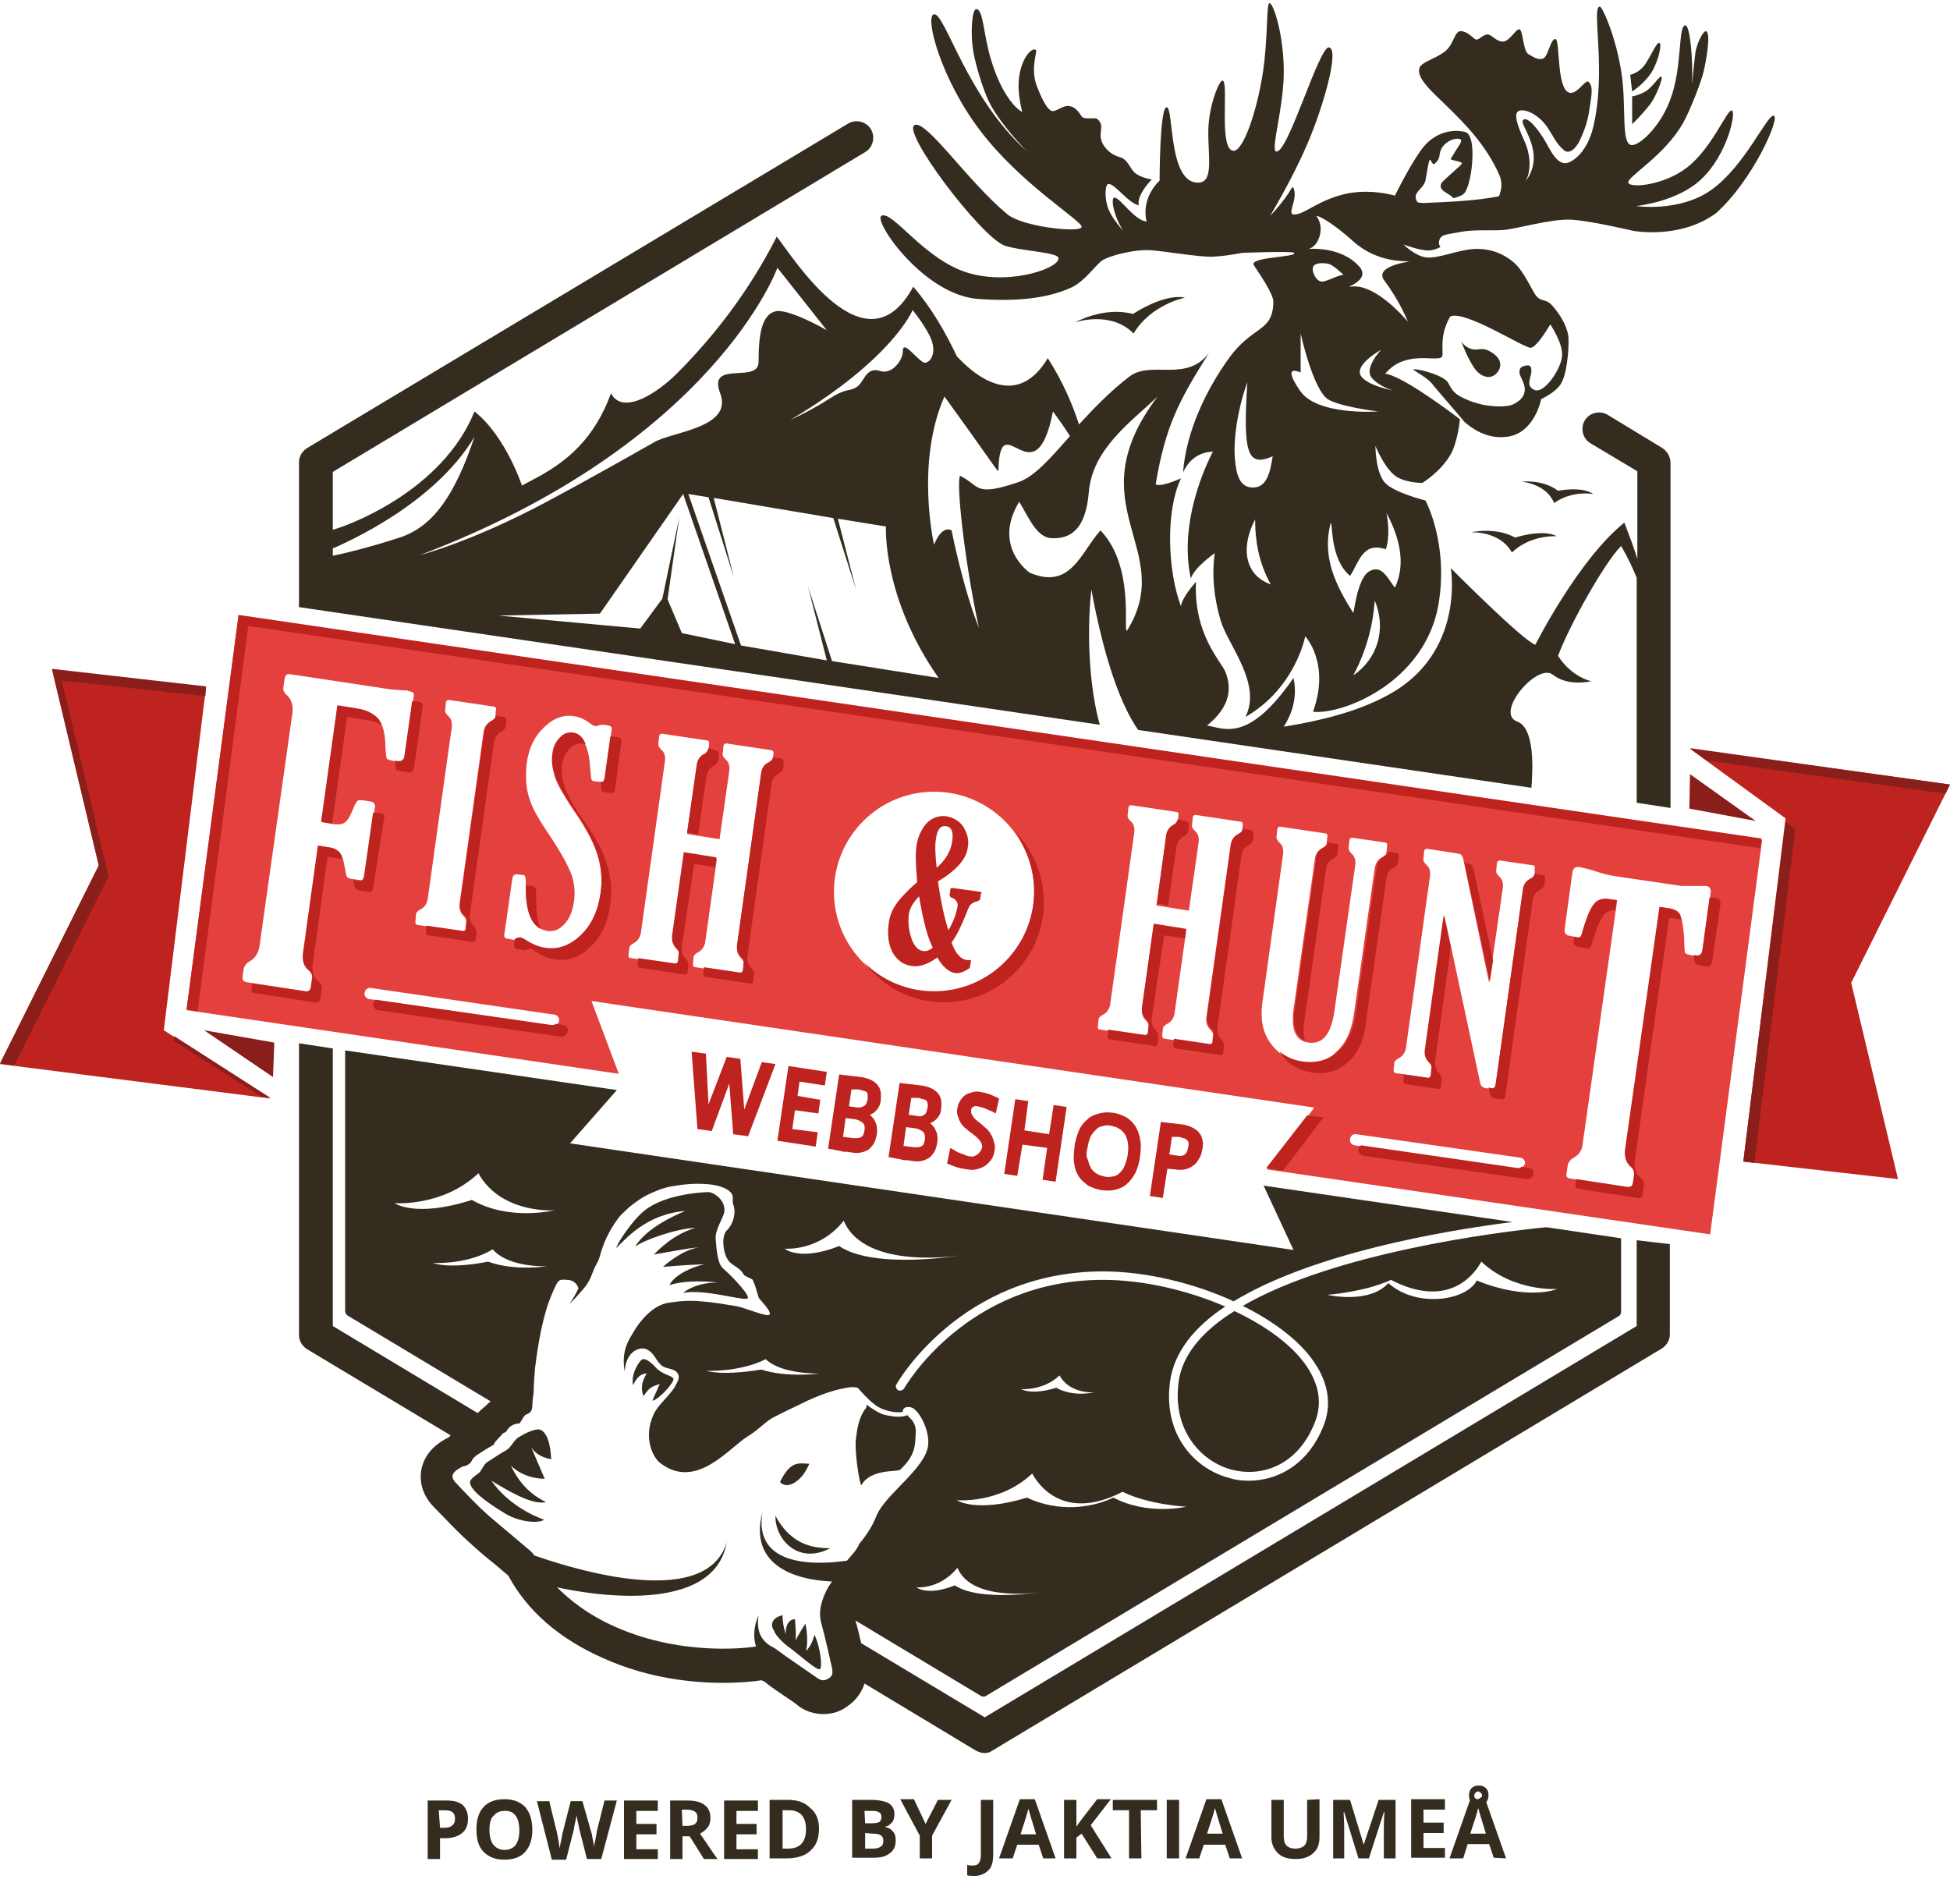 <svg xml:space="preserve" style="enable-background:new 0 0 300 292.9;" viewBox="0 0 300 292.9" y="0px" x="0px" xmlns:xlink="http://www.w3.org/1999/xlink" xmlns="http://www.w3.org/2000/svg" id="Layer_1" version="1.1">
<style type="text/css">
	.st0{fill:#BE231F;}
	.st1{fill:#E4413E;}
	.st2{fill:#891E1A;}
	.st3{fill:#342C1F;}
</style>
<g>
	<polygon points="300,120.7 260,115.2 274.7,125.9 268.2,178.7 292,181.4 284.8,151.2" class="st0"></polygon>
	<path d="M36.7,94.7l-8,60.7l66.5,9.8L91,154l111.2,16.4l-7.3,9.5l68.2,10l8-60.7L36.7,94.7z M64,140.7
		c0-0.3,0.3-0.6,0.7-0.8c0.6-0.3,1-0.9,1.1-1.6l3.7-26.4c0.1-0.8-0.1-1.4-0.6-1.8c-0.3-0.3-0.5-0.6-0.4-1l0.1-1
		c0-0.3,0.3-0.5,0.6-0.4l6.7,1c0.3,0,0.5,0.2,0.4,0.5l-0.1,1c0,0.3-0.3,0.6-0.7,0.8c-0.6,0.3-1,0.9-1.1,1.6L70.7,139
		c-0.1,0.8,0.1,1.4,0.6,1.9c0.3,0.3,0.5,0.6,0.4,1l-0.1,1c0,0.3-0.3,0.5-0.6,0.4l-6.7-1c-0.3,0-0.4-0.2-0.4-0.5L64,140.7z
		 M55.4,135.4l-1.4-0.2c-0.3-0.1-0.5-0.1-0.6-0.3c-0.1-0.1-0.2-0.5-0.3-1.1c-0.2-1.4-0.5-2.3-0.9-2.7s-0.8-0.6-1.3-0.7l-1.9-0.3
		l-2.3,16.6c-0.1,1.1,0.1,1.9,0.8,2.5c0.5,0.4,0.7,0.9,0.6,1.3l-0.2,1.4c-0.1,0.5-0.4,0.7-0.9,0.6l-9.1-1.4
		c-0.4-0.1-0.6-0.3-0.6-0.7l0.2-1.4c0.1-0.4,0.4-0.8,0.9-1.1c0.8-0.4,1.3-1.2,1.5-2.2l5.1-36.1c0.1-1-0.1-1.9-0.8-2.6
		c-0.5-0.4-0.7-0.9-0.6-1.3l0.2-1.4c0.1-0.4,0.3-0.6,0.7-0.6l15.2,2.3c0.4,0.1,1.2,0.1,2.2,0.2c0.5,0,0.9,0,0.9,0.1
		c0.5,0.1,0.7,0.2,0.8,0.3c0.1,0.1,0.1,0.4,0,0.8l-1.3,9.1c-0.1,0.5-0.4,0.7-1,0.7l-1.1-0.2c-0.4-0.1-0.6-0.2-0.7-0.3
		c-0.1-0.2-0.1-0.7-0.2-1.6c0-2.1-0.4-3.6-1-4.4c-0.7-0.8-1.8-1.4-3.2-1.6l-3.1-0.5l-2.5,17.9l1.9,0.3c0.8,0.1,1.3,0,1.7-0.3
		s0.8-1,1.2-2c0.3-0.8,0.6-1.2,0.7-1.3c0.1-0.1,0.3-0.1,0.7-0.1l1.3,0.2c0.5,0.1,0.7,0.4,0.7,0.8l-1.5,10.5
		C56,135.3,55.8,135.5,55.4,135.4z M85.1,157.8L85.1,157.8l-28.3-4.1c-0.5-0.1-0.8-0.5-0.7-1s0.5-0.8,1-0.7l28.2,4.1
		c0.5,0.1,0.8,0.5,0.7,1C85.9,157.5,85.5,157.8,85.1,157.8z M93,119.8c-0.1,0.4-0.2,0.5-0.5,0.5l-1-0.1c-0.3,0-0.4-0.1-0.5-0.3
		c-0.1-0.2-0.1-0.7-0.2-1.7c-0.2-3.3-1.1-5.1-2.6-5.3c-0.8-0.1-1.5,0.1-2.1,0.8c-0.6,0.6-1,1.4-1.1,2.4c-0.2,1.1,0,2.2,0.4,3.5
		c0.4,1.2,1.4,2.9,2.8,5c1.9,2.7,3.1,5,3.7,6.9s0.8,3.9,0.5,6c-0.4,2.8-1.4,5-3.1,6.6s-3.5,2.2-5.4,1.9c-0.9-0.1-1.9-0.5-3-1.2
		c-0.3-0.2-0.6-0.3-0.8-0.4c-0.1,0-0.3,0-0.6,0.1c-0.2,0.1-0.3,0.1-0.4,0.1l-1.1-0.2c-0.4-0.1-0.5-0.3-0.4-0.7l1.2-8.4
		c0.1-0.6,0.3-0.8,0.7-0.8l0.9,0.1c0.2,0,0.4,0.1,0.4,0.3c0.1,0.2,0.1,0.8,0.1,1.8c0,4,1.1,6.1,3.2,6.5c1.1,0.2,2-0.2,2.8-1.1
		c0.8-0.9,1.2-2,1.4-3.4c0.2-1.4,0.1-2.8-0.4-4.2c-0.5-1.3-1.5-3.2-3.1-5.6c-1.2-1.8-2.1-3.2-2.6-4.2s-0.9-2.1-1.1-3.2
		c-0.2-1.2-0.2-2.4-0.1-3.8c0.3-2.5,1.2-4.4,2.7-5.8c1.4-1.4,3-2,4.7-1.7c0.8,0.1,1.6,0.5,2.4,1.1c0.4,0.3,0.6,0.4,0.8,0.4
		c0.1,0,0.3,0,0.5-0.1s0.4-0.1,0.7-0.1l0.8,0.1c0.4,0.1,0.6,0.3,0.5,0.7L93,119.8z M118.9,116.7c0,0.3-0.3,0.6-0.7,0.8
		c-0.6,0.3-1,0.8-1.1,1.6l-3.7,26.4c-0.1,0.8,0.1,1.4,0.6,1.9c0.3,0.3,0.5,0.6,0.4,1l-0.1,1c0,0.3-0.3,0.5-0.6,0.4l-6.7-1
		c-0.3,0-0.4-0.2-0.4-0.5l0.1-1c0-0.3,0.3-0.6,0.7-0.8c0.6-0.3,1-0.9,1.1-1.6l1.8-12.8l-5-0.8l-1.8,12.8c-0.1,0.8,0.1,1.4,0.6,1.9
		c0.3,0.3,0.5,0.6,0.4,1l-0.1,1c0,0.3-0.3,0.5-0.6,0.4l-6.7-1c-0.3,0-0.5-0.2-0.4-0.5l0.1-1c0-0.3,0.3-0.6,0.7-0.8
		c0.6-0.3,1-0.9,1.1-1.6l3.7-26.4c0.1-0.8-0.1-1.4-0.6-1.8c-0.3-0.3-0.5-0.6-0.4-1l0.1-1c0-0.3,0.3-0.5,0.6-0.4l6.7,1
		c0.3,0,0.4,0.2,0.4,0.5l-0.1,1c0,0.3-0.3,0.6-0.7,0.8c-0.6,0.3-1,0.9-1.1,1.6l-1.5,10.5l5,0.8l1.5-10.5c0.1-0.8-0.1-1.4-0.6-1.8
		c-0.3-0.3-0.5-0.6-0.4-1l0.1-1c0-0.3,0.3-0.5,0.6-0.4l6.7,1c0.3,0,0.4,0.2,0.4,0.5L118.9,116.7z M143.7,152.6
		c-8.5,0-15.4-6.9-15.4-15.4s6.9-15.4,15.4-15.4s15.4,6.9,15.4,15.4C159.1,145.7,152.2,152.6,143.7,152.6z M191.1,127.7
		c0,0.3-0.3,0.6-0.7,0.8c-0.6,0.3-1,0.8-1.1,1.6l-3.7,26.4c-0.1,0.8,0.1,1.4,0.6,1.9c0.3,0.3,0.5,0.6,0.4,1l-0.1,1
		c0,0.3-0.3,0.5-0.6,0.4l-6.7-1c-0.3,0-0.4-0.2-0.4-0.5l0.1-1c0-0.3,0.3-0.6,0.7-0.8c0.6-0.3,1-0.9,1.1-1.6l1.8-12.8l-5-0.8
		l-1.8,12.8c-0.1,0.8,0.1,1.4,0.6,1.9c0.3,0.3,0.5,0.6,0.4,1l-0.1,1c0,0.3-0.3,0.5-0.6,0.4l-6.7-1c-0.3,0-0.5-0.2-0.4-0.5l0.1-1
		c0-0.3,0.3-0.6,0.7-0.8c0.6-0.3,1-0.9,1.1-1.6l3.7-26.4c0.1-0.8-0.1-1.4-0.6-1.8c-0.3-0.3-0.5-0.6-0.4-1l0.1-1
		c0-0.3,0.3-0.5,0.6-0.4l6.7,1c0.3,0,0.5,0.2,0.4,0.5l-0.1,1c0,0.3-0.3,0.6-0.7,0.8c-0.6,0.3-1,0.9-1.1,1.6l-1.5,10.5l5,0.8
		l1.5-10.5c0.1-0.8-0.1-1.4-0.6-1.8c-0.3-0.3-0.5-0.6-0.4-1l0.1-1c0-0.3,0.3-0.5,0.6-0.4l6.7,1c0.3,0,0.4,0.2,0.4,0.5L191.1,127.7z
		 M200.3,163.4c-2.1-0.3-3.7-1.3-4.9-3s-1.5-3.7-1.2-6.1l3.2-22.9c0.1-0.8-0.1-1.4-0.6-1.8c-0.3-0.3-0.5-0.7-0.4-1l0.1-1
		c0-0.3,0.3-0.5,0.6-0.4l6.7,1c0.3,0,0.5,0.2,0.4,0.5l-0.1,1c0,0.3-0.3,0.6-0.7,0.8c-0.6,0.3-1,0.8-1.1,1.6l-3.3,23.2
		c-0.4,3.1,0.3,4.8,2.3,5.1c2.2,0.3,3.5-1.3,4-4.9l3.2-22.4c0.1-0.8-0.1-1.4-0.6-1.8c-0.3-0.3-0.5-0.7-0.4-1l0.1-1
		c0-0.3,0.3-0.5,0.6-0.4l4.8,0.7c0.3,0,0.5,0.2,0.4,0.5l-0.1,1c0,0.3-0.3,0.6-0.7,0.8c-0.6,0.3-0.9,0.8-1.1,1.6l-3.2,22.5
		c-0.4,2.7-1.3,4.6-2.8,5.9C204.2,163.3,202.4,163.8,200.3,163.4z M233.7,179.8h-0.1l-25.2-3.6c-0.5-0.1-0.8-0.5-0.7-1
		s0.5-0.8,1-0.7l25.2,3.6c0.5,0.1,0.8,0.5,0.7,1C234.4,179.4,234.1,179.8,233.7,179.8z M236.1,134.5c0,0.3-0.3,0.6-0.7,0.8
		c-0.6,0.3-1,0.8-1.1,1.6l-4.2,30c-0.1,0.5-0.3,0.7-0.7,0.6l-0.9-0.1c-0.4-0.1-0.7-0.3-0.8-0.9l-5.5-25.7l-2.9,20.7
		c-0.1,0.8,0.1,1.4,0.6,1.9c0.3,0.3,0.5,0.6,0.4,1l-0.1,1c0,0.3-0.3,0.5-0.6,0.4l-4.8-0.7c-0.3,0-0.4-0.2-0.4-0.5l0.1-1
		c0-0.3,0.3-0.6,0.7-0.8c0.6-0.3,1-0.9,1.1-1.6l3.7-26.4c0.1-0.8-0.1-1.4-0.6-1.8c-0.3-0.3-0.5-0.6-0.4-1l0.1-1
		c0-0.3,0.3-0.5,0.6-0.4l4.5,0.7c0.3,0.1,0.5,0.1,0.6,0.2c0.1,0.1,0.2,0.3,0.3,0.6l4,19.1l2.1-14.6c0.1-0.8-0.1-1.4-0.6-1.8
		c-0.3-0.3-0.5-0.6-0.4-1l0.1-1c0-0.3,0.3-0.5,0.6-0.4l4.8,0.7c0.3,0,0.5,0.2,0.4,0.5L236.1,134.5z M261.9,146.3
		c-0.1,0.6-0.4,0.8-0.9,0.8l-1.1-0.2c-0.4-0.1-0.7-0.2-0.7-0.5s-0.1-0.9-0.1-2c-0.1-1.8-0.3-2.9-0.6-3.5c-0.3-0.6-0.9-0.9-1.8-1.1
		l-1.3-0.2l-5.3,37.4c-0.1,1,0.1,1.9,0.8,2.5c0.5,0.4,0.6,0.9,0.6,1.3l-0.2,1.3c-0.1,0.5-0.3,0.6-0.8,0.6l-9-1.4
		c-0.4-0.1-0.6-0.3-0.5-0.7l0.2-1.4c0.1-0.4,0.4-0.8,0.9-1.1c0.8-0.4,1.3-1.1,1.4-2.2l5.3-37.4l-1.3-0.2c-0.9-0.1-1.7,0.1-2.2,0.8
		c-0.6,0.7-1.2,2.2-1.9,4.7c-0.1,0.3-0.3,0.5-0.7,0.4l-1.1-0.2c-0.7-0.1-0.9-0.4-0.9-1l1.2-8.7c0.1-0.7,0.4-1,1.1-0.9
		c0.4,0.1,1.1,0.2,2,0.5c1.5,0.5,2.7,0.8,3.5,0.9l10.2,1.5c0.5,0,1.2,0,1.9,0c1.2,0,1.8,0,1.9,0c0.5,0.1,0.7,0.4,0.7,0.9
		L261.9,146.3z" class="st1"></path>
	<polygon points="31.7,105.7 8,103 15.2,133.2 0,163.7 41.6,169 25.2,158.5" class="st0"></polygon>
	<g>
		<polygon points="31.6,107.1 31.7,105.6 8,102.9 15.2,133.1 0,163.6 2.2,163.9 16.7,134.8 9.5,104.7" class="st2"></polygon>
		<polygon points="26.7,160.1 40.2,168.7 41.6,168.9 26.8,159.4" class="st2"></polygon>
		<polygon points="260,115.1 262.6,117 299.3,122.1 300,120.7" class="st2"></polygon>
		<polygon points="268.2,178.7 269.9,178.9 276.2,127.6 274.7,126.4" class="st2"></polygon>
	</g>
	<g>
		<path d="M76,114.2c0.1-0.7,0.5-1.3,1.1-1.6c0.4-0.2,0.6-0.5,0.7-0.8l0.1-1c0-0.3-0.1-0.5-0.4-0.5l-1.2-0.2l0,0
			c0,0.3-0.3,0.6-0.7,0.8c-0.6,0.3-1,0.9-1.1,1.6l-3.7,26.4c-0.1,0.8,0.1,1.4,0.6,1.9c0.3,0.3,0.5,0.6,0.4,1l-0.1,1
			c0,0.3-0.3,0.5-0.6,0.4l-5.5-0.8l-0.1,1c0,0.3,0.1,0.5,0.4,0.5l6.7,1c0.4,0.1,0.6-0.1,0.6-0.4l0.1-1c0-0.3-0.1-0.7-0.4-1
			c-0.5-0.5-0.7-1.1-0.6-1.9L76,114.2z" class="st0"></path>
		<path d="M63.4,107.9l-1.2,8.5c-0.1,0.5-0.4,0.7-1,0.7l-0.4-0.1c0,0.7,0.1,1.1,0.1,1.3c0.1,0.2,0.3,0.3,0.7,0.3
			l1.1,0.2c0.6,0.1,0.9-0.1,1-0.7L65,109c0.1-0.4,0-0.7,0-0.8c-0.1-0.1-0.4-0.2-0.8-0.3C64,107.9,63.8,107.9,63.4,107.9z" class="st0"></path>
		<path d="M50.8,130.4l-1.9-0.3l-2.3,16.6c-0.1,1.1,0.1,1.9,0.8,2.5c0.5,0.4,0.7,0.9,0.6,1.3l-0.2,1.4
			c-0.1,0.5-0.4,0.7-0.9,0.6l-8.1-1.2l-0.1,0.8c-0.1,0.4,0.1,0.7,0.6,0.7l9.1,1.4c0.5,0.1,0.8-0.1,0.9-0.6l0.2-1.4
			c0.1-0.5-0.1-0.9-0.6-1.3c-0.7-0.6-0.9-1.5-0.8-2.5l2.3-16.6l1.9,0.3c0.1,0,0.3,0.1,0.4,0.1c-0.2-0.6-0.3-1-0.6-1.2
			C51.8,130.7,51.3,130.5,50.8,130.4z" class="st0"></path>
		<path d="M58.7,111.5c-0.1-0.3-0.3-0.6-0.5-0.9c-0.7-0.8-1.8-1.4-3.2-1.6l-3.1-0.5l-2.5,17.9l1.7,0.3l2.3-16.4l3.1,0.5
			C57.4,110.9,58.1,111.2,58.7,111.5z" class="st0"></path>
		<path d="M86.7,157.7l-1.2-0.2c-0.1,0.1-0.3,0.2-0.5,0.2h-0.1l-27.1-3.9c-0.2,0.1-0.3,0.3-0.4,0.6
			c-0.1,0.5,0.3,0.9,0.7,1l28.2,4.1h0.1c0.4,0,0.8-0.3,0.9-0.7C87.5,158.2,87.2,157.8,86.7,157.7z" class="st0"></path>
		<path d="M59.1,125.9c0.1-0.5-0.1-0.8-0.7-0.8l-1-0.1l-1.4,9.8c-0.1,0.5-0.3,0.7-0.7,0.7l-0.9-0.1c0,0.1,0,0.1,0,0.2
			c0.1,0.6,0.2,1,0.3,1.1s0.3,0.2,0.6,0.3l1.4,0.2c0.4,0.1,0.7-0.2,0.7-0.7L59.1,125.9z" class="st0"></path>
		<path d="M89.7,126.1c-1.5-2.1-2.4-3.8-2.8-5s-0.6-2.4-0.4-3.5c0.1-0.9,0.5-1.7,1.1-2.4c0.6-0.6,1.3-0.9,2.1-0.8
			c0.1,0,0.3,0.1,0.4,0.1c-0.4-1.1-1.1-1.7-1.9-1.8c-0.8-0.1-1.5,0.1-2.1,0.8c-0.6,0.6-1,1.4-1.1,2.4c-0.2,1.1,0,2.2,0.4,3.5
			c0.4,1.2,1.4,2.9,2.8,5c1.9,2.7,3.1,5,3.7,6.9s0.8,3.9,0.5,6c-0.4,2.8-1.4,5-3.1,6.6s-3.5,2.2-5.4,1.9c-0.9-0.1-1.9-0.5-3-1.2
			c-0.3-0.2-0.6-0.3-0.8-0.4c-0.1,0-0.3,0-0.6,0.1c-0.1,0.1-0.2,0.1-0.3,0.1l-0.1,0.9c-0.1,0.4,0.1,0.6,0.4,0.7l1.1,0.2
			c0.1,0,0.2,0,0.4-0.1c0.3-0.1,0.4-0.2,0.6-0.1c0.2,0,0.4,0.1,0.8,0.4c1.1,0.7,2.1,1.1,3,1.2c2,0.3,3.8-0.3,5.4-1.9
			c1.7-1.6,2.7-3.7,3.1-6.6c0.3-2.1,0.1-4.1-0.5-6C92.9,131.1,91.6,128.8,89.7,126.1z" class="st0"></path>
		<path d="M225.7,132.8l-0.4-0.1l3.9,18.3l0.5-3.2l-3-14.1c-0.1-0.3-0.2-0.5-0.3-0.6C226.2,132.9,226,132.9,225.7,132.8
			z" class="st0"></path>
		<polygon points="271,129 36.7,94.6 28.7,155.3 30.4,155.6 38.2,96.3 270.8,130.5" class="st0"></polygon>
		<path d="M223.2,145.7l-1.1-4.9l-2.9,20.7c-0.1,0.8,0.1,1.4,0.6,1.9c0.3,0.3,0.5,0.6,0.4,1l-0.1,1
			c0,0.3-0.3,0.5-0.6,0.4l-3.5-0.5l-0.1,1c0,0.3,0.1,0.5,0.4,0.5l4.8,0.7c0.4,0.1,0.6-0.1,0.6-0.4l0.1-1c0-0.3-0.1-0.7-0.4-1
			c-0.5-0.5-0.7-1.1-0.6-1.9L223.2,145.7z" class="st0"></path>
		<path d="M204,133.7c0.1-0.8,0.5-1.3,1.1-1.6c0.4-0.2,0.6-0.5,0.7-0.8l0.1-1c0-0.3-0.1-0.5-0.4-0.5l-1.2-0.2l0,0
			c0,0.3-0.3,0.6-0.7,0.8c-0.6,0.3-1,0.8-1.1,1.6l-3.3,23.2c-0.4,2.7,0.2,4.3,1.6,4.9c-0.3-0.8-0.3-1.9-0.1-3.2L204,133.7z" class="st0"></path>
		<path d="M109,115.1L109,115.1c-0.1,0.4-0.3,0.7-0.7,0.9c-0.6,0.3-1,0.9-1.1,1.6l-1.5,10.5l1.7,0.3l1.3-9
			c0.1-0.7,0.5-1.3,1.1-1.6c0.4-0.2,0.6-0.5,0.7-0.8l0.1-1c0-0.3-0.1-0.5-0.4-0.5L109,115.1z" class="st0"></path>
		<path d="M81.9,136.3l-0.9-0.1c0,0,0,0-0.1,0c0,0.2,0,0.4,0,0.6c0,3.3,0.8,5.4,2.3,6.1c-0.5-1.1-0.7-2.5-0.7-4.4
			c0-1,0-1.6-0.1-1.8C82.3,136.4,82.1,136.3,81.9,136.3z" class="st0"></path>
		<path d="M181.2,126L181.2,126c-0.1,0.4-0.3,0.7-0.7,0.9c-0.6,0.3-1,0.9-1.1,1.6L178,139l1.7,0.3l1.3-9
			c0.1-0.7,0.5-1.3,1.1-1.6c0.4-0.2,0.6-0.5,0.7-0.8l0.1-1c0-0.3-0.1-0.5-0.4-0.5L181.2,126z" class="st0"></path>
		<path d="M95,113.4l-0.8-0.1c-0.1,0-0.2,0-0.3,0l-0.9,6.5c-0.1,0.4-0.2,0.5-0.5,0.5h-0.1c0.1,0.7,0.1,1.2,0.2,1.3
			c0.1,0.2,0.2,0.2,0.5,0.3l1,0.1c0.3,0,0.5-0.1,0.5-0.5l1-7.4C95.6,113.7,95.4,113.4,95,113.4z" class="st0"></path>
		<path d="M237.3,134.6l-1.2-0.2l0,0c0,0.3-0.3,0.6-0.7,0.8c-0.6,0.3-1,0.8-1.1,1.6l-4.2,30c-0.1,0.5-0.3,0.7-0.7,0.6
			l-0.4-0.1l0.2,0.8c0.1,0.5,0.4,0.8,0.8,0.9l0.9,0.1c0.4,0.1,0.7-0.1,0.7-0.6l4.2-30c0.1-0.7,0.5-1.3,1.1-1.6
			c0.4-0.2,0.6-0.5,0.7-0.8l0.1-1C237.7,134.8,237.6,134.6,237.3,134.6z" class="st0"></path>
		<path d="M235.3,179.7l-1.2-0.2c-0.1,0.1-0.3,0.2-0.5,0.2h-0.1l-24.1-3.5c-0.2,0.1-0.3,0.3-0.4,0.6
			c-0.1,0.5,0.3,0.9,0.7,1l25.2,3.6h0.1c0.4,0,0.8-0.3,0.9-0.7C236.1,180.2,235.8,179.8,235.3,179.7z" class="st0"></path>
		<path d="M256.6,139.7l-1.3-0.2l-5.3,37.4c-0.1,1,0.1,1.9,0.8,2.5c0.5,0.4,0.6,0.9,0.6,1.3l-0.2,1.3
			c-0.1,0.5-0.3,0.6-0.8,0.6l-7.9-1.2l-0.1,0.8c-0.1,0.4,0.1,0.7,0.5,0.7l9,1.4c0.5,0.1,0.8-0.1,0.8-0.6l0.2-1.3
			c0.1-0.5-0.1-0.9-0.6-1.3c-0.7-0.6-0.9-1.5-0.8-2.5l5.3-37.4l1.3,0.2c0.2,0,0.4,0.1,0.6,0.1c-0.1-0.3-0.2-0.6-0.2-0.8
			C258.2,140.2,257.6,139.8,256.6,139.7z" class="st0"></path>
		<path d="M264,138.1c-0.1,0-0.4,0-1,0l-1.1,8.1c-0.1,0.6-0.4,0.8-0.9,0.8l-0.4-0.1c0,0.5,0.1,0.9,0.1,1.1
			c0.1,0.3,0.3,0.4,0.7,0.5l1.1,0.2c0.5,0.1,0.8-0.2,0.9-0.8l1.3-8.9C264.7,138.5,264.5,138.2,264,138.1z" class="st0"></path>
		<path d="M244.1,145.9c0.4,0.1,0.6-0.1,0.7-0.4c0.7-2.5,1.4-4,1.9-4.7c0.5-0.6,1.1-0.8,1.8-0.8l0.2-1.5l-1.3-0.2
			c-0.9-0.1-1.7,0.1-2.2,0.8c-0.6,0.7-1.2,2.2-1.9,4.7c-0.1,0.3-0.3,0.5-0.7,0.4l-0.4-0.1l-0.1,0.6c-0.1,0.6,0.2,0.9,0.9,1
			L244.1,145.9z" class="st0"></path>
		<path d="M120.1,116.7l-1.2-0.2l0,0c0,0.3-0.3,0.6-0.7,0.8c-0.6,0.3-1,0.8-1.1,1.6l-3.7,26.4c-0.1,0.8,0.1,1.4,0.6,1.9
			c0.3,0.3,0.5,0.6,0.4,1l-0.1,1c0,0.3-0.3,0.5-0.6,0.4l-5.4-0.8l-0.1,1c0,0.3,0.1,0.5,0.4,0.5l6.7,1c0.4,0.1,0.6-0.1,0.6-0.4l0.1-1
			c0-0.3-0.1-0.7-0.4-1c-0.5-0.5-0.7-1.1-0.6-1.9l3.7-26.4c0.1-0.7,0.5-1.3,1.1-1.6c0.4-0.2,0.6-0.5,0.7-0.8l0.1-1
			C120.6,117,120.4,116.8,120.1,116.7z" class="st0"></path>
		<path d="M106.8,132.9l3.2,0.5l0.2-1.5l-5-0.8l-1.8,12.8c-0.1,0.8,0.1,1.4,0.6,1.9c0.3,0.3,0.5,0.6,0.4,1l-0.1,1
			c0,0.3-0.3,0.5-0.6,0.4l-5.5-0.8l-0.1,1c0,0.3,0.1,0.5,0.4,0.5l6.7,1c0.4,0.1,0.6-0.1,0.6-0.4l0.1-1c0-0.3-0.1-0.7-0.4-1
			c-0.5-0.5-0.7-1.1-0.6-1.9L106.8,132.9z" class="st0"></path>
		<path d="M213.3,135.1c0.1-0.8,0.5-1.3,1.1-1.6c0.4-0.2,0.6-0.5,0.7-0.8l0.1-1c0-0.3-0.1-0.5-0.4-0.5l-1.2-0.2l0,0
			c0,0.3-0.3,0.6-0.7,0.8c-0.6,0.3-0.9,0.8-1.1,1.6l-3.2,22.5c-0.4,2.7-1.3,4.6-2.8,5.9c-1.5,1.3-3.3,1.8-5.4,1.5
			c-1.4-0.2-2.5-0.7-3.5-1.5c0,0.1,0.1,0.2,0.1,0.2c1.1,1.7,2.8,2.7,4.9,3c2.1,0.3,3.9-0.2,5.4-1.5s2.5-3.3,2.8-5.9L213.3,135.1z" class="st0"></path>
		<path d="M159.1,137.1c0,8.5-6.9,15.4-15.4,15.4c-4.2,0-8-1.7-10.7-4.4c2.8,3.7,7.2,6.1,12.2,6.1
			c8.5,0,15.4-6.9,15.4-15.4c0-4.3-1.8-8.2-4.6-11C157.9,130.4,159.1,133.6,159.1,137.1z" class="st0"></path>
		<path d="M179.1,143.9l3.2,0.5l0.2-1.5l-5-0.8l-1.8,12.8c-0.1,0.8,0.1,1.4,0.6,1.9c0.3,0.3,0.5,0.6,0.4,1l-0.1,1
			c0,0.3-0.3,0.5-0.6,0.4l-5.5-0.8l-0.1,1c0,0.3,0.1,0.5,0.4,0.5l6.7,1c0.4,0.1,0.6-0.1,0.6-0.4l0.1-1c0-0.3-0.1-0.7-0.4-1
			c-0.5-0.5-0.7-1.1-0.6-1.9L179.1,143.9z" class="st0"></path>
		<polygon points="194.8,179.7 197.4,180.1 203.6,171.9 201.1,171.6" class="st0"></polygon>
		<path d="M192.4,127.7l-1.2-0.2l0,0c0,0.3-0.3,0.6-0.7,0.8c-0.6,0.3-1,0.8-1.1,1.6l-3.7,26.4c-0.1,0.8,0.1,1.4,0.6,1.9
			c0.3,0.3,0.5,0.6,0.4,1l-0.1,1c0,0.3-0.3,0.5-0.6,0.4l-5.4-0.8l-0.1,1c0,0.3,0.1,0.5,0.4,0.5l6.7,1c0.4,0.1,0.6-0.1,0.6-0.4l0.1-1
			c0-0.3-0.1-0.7-0.4-1c-0.5-0.5-0.7-1.1-0.6-1.9l3.7-26.4c0.1-0.7,0.5-1.3,1.1-1.6c0.4-0.2,0.6-0.5,0.7-0.8l0.1-1
			C192.8,128,192.7,127.8,192.4,127.7z" class="st0"></path>
	</g>
	<g>
		<g>
			<g>
				<path d="M181.3,212.8c-0.9,7.4,3.6,12.1,8.2,13.3c4.1,1.1,10-0.2,12.8-7.3c1.1-2.8,0.7-5.6-1.2-8.5
					c-2.2-3.3-6.3-6.3-11.2-8.6C185.1,204.7,181.8,208.4,181.3,212.8z" class="st3"></path>
			</g>
			<g>
				<path d="M84.8,224.5c-0.1-2.4-0.7-4.4-1.9-4.6c-0.9,0-2.1,0.6-3.1,1.2c-0.8,0.5-1.1,1.5-1.9,2
					c-1.1,0.6-1.9,1.2-2.9,1.8c-0.6,0.4-0.9,1.3-1.3,1.7c-0.9,0.6-1.4,1.1-1.4,1.4c0,1.1,2,2.8,5.5,4.9c2.2,1.3,5.1,1.5,5.9,0.9
					c-1.7-0.6-5.6-2.4-8.1-6c4.4,2.7,6.7,3.6,8.4,3.3c-2-1-3.9-2.5-5.4-5.6c1.6,1.5,3.6,2,5.2,2l-2.1-4.9
					C82.4,223.8,83.7,224.3,84.8,224.5z" class="st3"></path>
			</g>
			<g>
				<path d="M100.4,215.5c1.1-0.3,3.4-2.9,3.2-3.4c-0.2-0.5-1.7-0.6-2.7-1.7c-0.6-0.7-1.5-1.4-2-1.3
					c-0.5,0.1-1.9,2.3-1.5,4c0,0.1,0.6-1.8,2.1-1.8c-0.7,1.1-1,2.2-0.5,3.5c1-1.6,1.6-1.5,2.5-1.9
					C101,214.1,100.3,215.5,100.4,215.5z" class="st3"></path>
			</g>
			<g>
				<path d="M97.7,191.8c1.3-1,6.3-2.8,9.3-2.9c-3.5,1-5.9,3.6-6.4,4.1l0,0c1.3-0.2,5.2-1,7-1.1c-2.6,0.3-5.4,2.8-5.6,3
					c0,0,3.3-0.3,6.4-0.4c-2,0.4-4.7,1.7-5.4,3.2c1.9-0.6,4.5-0.7,7.5-0.4c-1.8,0-3.9,0.4-5.4,1.6c3.3-0.6,8.6,1.1,9.8,0.9
					c0.9-0.1-2.1-3.3-3.7-4.7c-0.9-0.8-1-3.4-1.1-4.6c-0.1-1.2,1.2-3.3,1.3-3.9c0.4-1.9-1.6-3.2-2.4-3.2c-0.5,0-6.5,0.2-9.8,2.8
					c-1.9,1.5-4.2,5-4.4,5.8c1.5-1.4,4.6-5.2,10.6-5.7C100,188.6,98.4,190.7,97.7,191.8z" class="st3"></path>
			</g>
			<g>
				<path d="M121.5,253.5c1,0.7,4.1,3.5,4.6,3.3s0.1-3.5-0.8-5.3c-0.2,0.7-0.5,1.7-1.3,2.5c0.3-1.1,0.2-3-0.1-4.2
					c0,0-1.1,1.7-1.5,2.6c0.1-0.8,0-2.1-0.1-3.3c-0.8,0-1.5,0.8-1.4,2.3c-0.4-1.1-0.5-2.1-0.5-2.9c-1.1,0.2-2.2,1.1-1.3,2.4
					C119.2,251.5,120.7,253,121.5,253.5z" class="st3"></path>
			</g>
			<g>
				<path d="M119.3,233.2c-0.1,3.5,3.4,7.6,8.4,5C125.8,238.1,122,238.2,119.3,233.2z" class="st3"></path>
			</g>
			<g>
				<g>
					<path d="M251.8,190.8V204l-100.3,60.2l-19-11.4c-0.3-1.1-0.5-2.3-0.9-3.5l19.3,11.6c0.1,0.1,0.3,0.1,0.4,0.1
						s0.3,0,0.4-0.1l97.3-58.4c0.3-0.2,0.4-0.4,0.4-0.7v-11.3l-11.5-1.7c-8.1,0.8-32.7,4-46.7,12.1c4.8,2.4,8.8,5.4,11,8.7
						c2.2,3.2,2.7,6.6,1.4,9.8c-2.4,6-7.1,8.4-11.5,8.4c-1,0-2-0.1-2.9-0.4c-5.2-1.3-10.3-6.5-9.2-14.8c0.6-4.6,3.8-8.5,8.5-11.6
						c-5.8-2.5-12.6-4.1-18.8-4.1c-21,0-30.5,16.5-30.6,16.7c-0.2,0.3-0.6,0.4-0.9,0.3c-0.3-0.2-0.5-0.6-0.3-0.9
						c0.1-0.2,9.9-17.4,31.8-17.4c6.6,0,14,1.8,20.1,4.6c12-7.3,31.8-10.8,42.9-12.2l-38.3-5.6l4.6,9.9L87.7,175.9l7.2-8.2
						l-41.8-6.1v40.1c0,0.3,0.2,0.6,0.4,0.7l22,13.2c-0.3,0.2-0.5,0.4-0.8,0.7c-0.2,0.2-0.5,0.4-0.7,0.6c-0.2,0.2-0.3,0.3-0.5,0.5
						L51.2,204v-42.7l-5.2-0.8v44.9c0,0.9,0.5,1.7,1.3,2.2l22,13.2c0,0.1-0.1,0.1-0.1,0.2c-0.1,0.1-0.2,0.1-0.3,0.2
						c-2.4,1.2-3.7,2.9-4.1,5c-0.2,1.4-0.1,3.5,1.9,5.6c1.7,1.7,3.4,3.6,5.3,5.3c1.4,1.3,2.8,2.5,4.2,3.6c0.7,0.6,1.3,1.1,2,1.7l0,0
						c2.9,5.4,7.8,9.7,14.6,12.7c7.1,3.2,14,3.8,18.6,3.8c2.2,0,4.5-0.2,5.8-0.4c0,0,0.1,0.1,0.2,0.1s0.1,0.1,0.2,0.1
						c1.1,0.9,2.3,1.7,3.5,2.5c0.6,0.4,1.2,0.8,1.8,1.3c1.1,0.8,2.4,1.2,3.8,1.2c1.3,0,2.7-0.4,3.8-1.3c0.6-0.4,1.9-1.5,2.5-3.4
						l17.1,10.3c0.4,0.2,0.9,0.4,1.3,0.4c0.5,0,0.9-0.1,1.3-0.4l102.9-61.8c0.8-0.5,1.3-1.3,1.3-2.2v-13.9L251.8,190.8z
						 M204.2,199.2c0,0,5.7-0.4,9.8-2.3c7.1,3.7,11.7,1.1,13.9-2.8c5,4.7,11.7,4.2,11.7,4.2s-4.5,1.9-12.4-1.3
						c-1.7,3.2-9.4,4.2-13.6,0.4C210.6,200.7,204.2,199.2,204.2,199.2z M163,211.6c1.6,2.9,5.3,2.6,5.3,2.6s-3.1,0.8-5.8-0.7
						c-3.9,1.2-5.4,0.2-5.4,0.2S160.5,214,163,211.6z M158.8,226.7c2.2,3.9,6.8,6.5,13.9,2.8c4,2,9.8,2.3,9.8,2.3s-5.9,1.4-11.2-1.4
						c-4.7,2.2-9.8,1.7-13.3,0c-7.9,2.4-10.8,0.4-10.8,0.4S153.8,231.4,158.8,226.7z M147.3,241.2c2.3,5.5,13,3.7,13,3.7
						s-9.5,1.6-13.4-1c-4.3,1.7-5.9,0.3-5.9,0.3S144.5,244.6,147.3,241.2z M129.8,187.8c3.3,7.8,18.2,5.3,18.2,5.3
						s-13.4,2.3-18.9-1.4c-6.1,2.4-8.4,0.4-8.4,0.4S126,192.6,129.8,187.8z M126.1,211.3c0,0-4.9,0.7-9-0.6c-6.1,1-8.4,0.2-8.4,0.2
						s5.2,0.2,9.1-1.8C120.3,211.5,126.1,211.3,126.1,211.3z M60.7,185.1c0,0,7.4,0.6,12.9-4.6c3.5,6.3,11.7,5.7,11.7,5.7
						s-7,1.7-12.7-1.6C63.9,187.4,60.7,185.1,60.7,185.1z M75.1,194.1c-6.2,1.2-8.5,0.2-8.5,0.2s5.3,0.3,9.2-2.1
						c2.5,2.9,8.4,2.6,8.4,2.6S79.2,195.6,75.1,194.1z M130.3,240.1c-4.1,0.6-14.5,1.3-13-7.5c-2.5,9.5,7.5,10.6,10.7,10.7
						c-0.2,0.3-0.4,0.6-0.6,0.9c-1,1.9-1.6,3.7-1,5.7c0.6,2.2,1.1,4.5,1.6,6.7c0.1,0.6,0.2,1.2-0.5,1.6c-0.6,0.4-1.1,0.4-1.7,0
						c-1.7-1.2-3.5-2.4-5.2-3.6c-0.1-0.1-0.3-0.2-0.4-0.3c-0.7-0.5-1.2-0.9-1.7-1.1c-1.2-0.8-2.2-2-1.8-4.7
						c-0.8,1.8-0.8,3.5-0.4,4.8c-0.4,0.1-11,1.7-21.6-3c-4.3-1.9-7.1-4.2-9-6.1c4.9,1.1,24.1,4.4,26.1-6.9
						c-3.4,11.1-26.1,3.2-29.6,2c-0.2-0.3-0.4-0.5-0.6-0.7c-2.1-1.8-4.3-3.6-6.4-5.4c-1.8-1.6-3.4-3.3-5-5c-1-1-0.7-1.7,0.8-2.5
						c0.1,0,0.2-0.1,0.2-0.1c0.7-0.1,1.2-0.4,1.5-1.1c0.1-0.2,0.4-0.4,0.6-0.6c0.9-0.6,1.7-1.1,2.6-1.6c0.1-0.1,0.2-0.3,0.3-0.5
						c0.4-0.4,0.8-0.9,1.2-1.3c0.1-0.1,0.4-0.1,0.5-0.3c0.5-0.9,1.3-1.2,2-1.2c0.5-0.6,0.7-1.3,1.1-1.4c0.8-0.3,0.9-0.8,0.9-1.5
						c0-0.5,0.2-1.9,0.2-1.9c0-1.1,0.1-2.4,0.2-3.6c0.5-4.2,1.3-8.5,2.6-11.5c1-2.3,1-2.3,2.3-2.2c1.3,0,1.7,1,1.8,1.3
						c-0.4,0.8-0.8,1.6-1.4,2.4c0.9-0.8,1.5-1.6,2.4-2.6c1.1-1.5,0.9-1.9,1.8-3.6c0.4-0.6,0.5-1.3,0.7-1.9c0.6-1.9,1.5-3.6,2.7-5.2
						c0.4-0.5,1-1,1.5-1.5c1.1-0.9,2.2-1.7,3.6-2.3c0.9-0.4,1.9-0.8,3.1-1c1.7-0.3,3.6-0.5,5.7-0.3c1.9,0.2,3.1,0.8,3.5,1.5
						c0.3,0.6,0,1,0.2,1.6c0.5,1.2,0,3-0.9,3.9c-0.9,0.8-0.7,2.9-0.2,4.1c0.7,1.6,1.9,1.3,2.8,2.9c0.1,0.1,1.3,0.6,1.3,0.7
						c0.5,1.1,0.6,1.7,0.9,2.7c0.2,0.4,2.3,2.4,1.6,2.7c-0.8,0.2-4.1-1.3-5.3-1.4c-1.1-0.2-3.1-0.5-4.1-0.6c-2-0.2-3.3-0.3-5.9,0.1
						c-2.6,0.3-4.7,3-5.7,4.8c-1.1,1.7-1.6,3.3-1.2,5.8c0.2-3.2,2.4-3.9,3.4-3.4c1.1,0.5,1.3,1.5,2.1,2.3c0.7,0.8,2,0.5,2.6,1.3
						s-0.2,1.7-0.2,1.8c-0.6,1.4-2.7,3-3.4,4.5c-1.8,3.8,0,6.9,1,7.6c5.5,4.2,10.5-2.3,13.4-4.1c0.5-0.3,0.9-0.6,1.3-0.9
						c0.9-0.7,1.7-1.5,2.6-2c1.7-0.9,3.5-1.7,5.3-2.6c2.2-1,4.4-1.8,6.7-2.1c0.3,0,0.7,0,1,0.1c0.2,0.1,0.3,0.3,0.5,0.5
						c0.8,0.9,1.9,2,2.8,2.5c1.2,0.7,3.1,0.9,3.7,0.7c0-0.1,0-0.2,0-0.2c0.2-0.8,1.3-0.5,1.5-0.4c1.2,0.7,2.6,3.5,2.4,5.7
						c-0.4,3.7-6.7,7.6-8,11c-0.6,1.5-1.5,2.9-2.6,4.2C131.9,238.3,131.1,239.2,130.3,240.1z" class="st3"></path>
				</g>
			</g>
			<g>
				<path d="M138.5,226.1c2.4-2.3,2.3-3.7,2.4-6.1c-0.2-1.5-0.9-1.7-1.3-2.3c-0.7,0.4-2.3,0.3-3.7-0.1
					c-0.5-0.1-1.8-0.9-2.6-1.5c0,0.5,0,0.5-0.3,0.8c-0.9,1.4-1.1,2.8-1.3,4.3c-0.3,1.9,0.5,6.9,0.8,7.3
					C134,225.9,138,226.5,138.5,226.1z" class="st3"></path>
			</g>
			<g>
				<path d="M124.5,225.2c-1.6-0.1-2.9-0.5-4.5,2.8C121,229.2,123.3,228.1,124.5,225.2z" class="st3"></path>
			</g>
		</g>
	</g>
	<g>
		<polygon points="112.2,166.7 112.8,174.5 115.1,174.8 119.3,163.7 117.2,163.4 114.5,170.7 113.9,162.9 111.8,162.6 
			109,169.9 108.6,162.1 106.4,161.8 107.3,173.7 109.5,174" class="st0"></polygon>
		<polygon points="126.9,167 127.2,164.9 121.3,164 119.6,175.5 125.5,176.4 125.8,174.2 121.9,173.7 122.3,170.8 
			125.9,171.3 126.2,169.2 122.7,168.6 123,166.4" class="st0"></polygon>
		<path d="M135,170.6c0.3-0.4,0.5-0.9,0.5-1.4c0.1-1,0-1.7-0.5-2.3s-1.3-1-2.5-1.2c-0.3,0-0.5-0.1-0.8-0.1
			s-0.6-0.1-0.9-0.1c-0.3,0-0.6-0.1-0.9-0.1c-0.3,0-0.5-0.1-0.8-0.1l-1.7,11.4c0.3,0.1,0.7,0.1,1,0.2c0.4,0.1,0.7,0.1,1,0.2
			c0.3,0.1,0.6,0.1,0.9,0.1c0.3,0,0.5,0.1,0.7,0.1c0.6,0.1,1.1,0.1,1.5,0c0.5-0.1,0.9-0.3,1.2-0.5c0.3-0.3,0.6-0.6,0.8-1
			s0.3-0.8,0.4-1.3c0-0.3,0.1-0.7,0-1c0-0.3-0.1-0.6-0.2-0.8c-0.1-0.2-0.2-0.5-0.4-0.7s-0.3-0.4-0.5-0.5
			C134.4,171.3,134.7,171,135,170.6z M133,173.9c-0.1,0.5-0.2,0.9-0.5,1c-0.2,0.2-0.6,0.2-1.1,0.2c-0.3,0-0.6-0.1-0.9-0.1
			c-0.3,0-0.5-0.1-0.8-0.1l0.4-2.9l1.5,0.2c0.5,0.1,0.8,0.3,1.1,0.5C133,173,133.1,173.4,133,173.9z M133.5,169
			c-0.1,0.5-0.2,0.9-0.5,1.1c-0.3,0.2-0.6,0.3-1,0.3l-1.4-0.2l0.4-2.6c0.2,0,0.3,0,0.4,0c0.1,0,0.2,0,0.3,0s0.2,0,0.3,0
			s0.2,0,0.4,0.1c0.5,0.1,0.9,0.2,1,0.4S133.5,168.6,133.5,169z" class="st0"></path>
		<path d="M144.3,171.9c0.3-0.4,0.5-0.9,0.5-1.4c0.1-1,0-1.7-0.5-2.3s-1.3-1-2.5-1.2c-0.3,0-0.5-0.1-0.8-0.1
			s-0.6-0.1-0.9-0.1c-0.3,0-0.6-0.1-0.9-0.1c-0.3,0-0.5-0.1-0.8-0.1l-1.7,11.4c0.3,0.1,0.7,0.1,1,0.2c0.4,0.1,0.7,0.1,1,0.2
			c0.3,0.1,0.6,0.1,0.9,0.1c0.3,0,0.5,0.1,0.7,0.1c0.6,0.1,1.1,0.1,1.5,0c0.5-0.1,0.8-0.3,1.2-0.5c0.3-0.3,0.6-0.6,0.8-1
			s0.3-0.8,0.4-1.3c0-0.3,0.1-0.7,0-1c0-0.3-0.1-0.6-0.2-0.8c-0.1-0.2-0.2-0.5-0.4-0.7s-0.3-0.4-0.5-0.5
			C143.6,172.6,144,172.3,144.3,171.9z M142.3,175.3c-0.1,0.5-0.2,0.9-0.5,1c-0.2,0.2-0.6,0.2-1.1,0.2c-0.3,0-0.6-0.1-0.9-0.1
			s-0.5-0.1-0.8-0.1l0.4-2.9l1.5,0.2c0.5,0.1,0.8,0.3,1.1,0.5C142.3,174.4,142.3,174.8,142.3,175.3z M142.7,170.4
			c-0.1,0.5-0.2,0.9-0.5,1.1c-0.3,0.2-0.6,0.3-1,0.2l-1.4-0.2l0.4-2.6c0.2,0,0.3,0,0.4,0c0.1,0,0.2,0,0.3,0s0.2,0,0.3,0
			s0.2,0,0.4,0.1c0.5,0.1,0.9,0.2,1,0.4C142.7,169.7,142.8,170,142.7,170.4z" class="st0"></path>
		<path d="M149.2,177.9c-0.2,0-0.5-0.1-0.7-0.2c-0.3-0.1-0.5-0.2-0.8-0.3s-0.5-0.2-0.8-0.4c-0.2-0.1-0.5-0.3-0.7-0.4
			l-0.5,2.4c0.4,0.2,0.8,0.3,1.3,0.5s1.1,0.3,1.8,0.4c0.5,0.1,0.9,0.1,1.4,0s0.9-0.3,1.3-0.5c0.4-0.3,0.7-0.6,1-1s0.4-0.8,0.5-1.3
			s0.1-1-0.1-1.5c-0.1-0.4-0.3-0.8-0.5-1.2c-0.2-0.3-0.5-0.7-0.8-0.9c-0.3-0.3-0.6-0.5-0.9-0.8c-0.2-0.1-0.4-0.3-0.5-0.4
			c-0.2-0.1-0.3-0.3-0.4-0.4c-0.1-0.1-0.2-0.3-0.3-0.5s-0.1-0.3-0.1-0.5c0-0.3,0.1-0.5,0.3-0.6s0.4-0.2,0.7-0.1
			c0.4,0.1,0.9,0.2,1.3,0.4c0.5,0.2,1,0.4,1.5,0.7l0.5-2.3c-0.4-0.2-0.8-0.4-1.3-0.6c-0.5-0.2-1-0.3-1.5-0.4c-0.4-0.1-0.8-0.1-1.2,0
			s-0.7,0.2-1.1,0.4c-0.3,0.2-0.6,0.5-0.8,0.8s-0.4,0.7-0.5,1.2s-0.1,1,0.1,1.4c0.1,0.4,0.3,0.8,0.5,1.1s0.5,0.6,0.8,0.8
			c0.3,0.3,0.6,0.5,0.9,0.7c0.2,0.2,0.4,0.3,0.6,0.5s0.3,0.3,0.5,0.5c0.1,0.2,0.2,0.3,0.3,0.5s0.1,0.4,0.1,0.6
			c-0.1,0.4-0.3,0.7-0.6,1C150,177.9,149.6,178,149.2,177.9z" class="st0"></path>
		<polygon points="156.2,169.1 154.5,180.6 156.5,180.9 157.3,176.1 161.1,176.6 160.4,181.5 162.4,181.8 164.1,170.3 
			162.1,170 161.4,174.5 157.6,173.9 158.2,169.4" class="st0"></polygon>
		<path d="M167.4,182.4c0.6,0.3,1.3,0.6,2.1,0.7c0.8,0.1,1.5,0.1,2.2-0.1c0.7-0.2,1.2-0.4,1.7-0.9
			c0.5-0.4,0.9-1,1.3-1.7c0.3-0.7,0.6-1.6,0.7-2.5c0.1-1,0.2-1.9,0-2.6c-0.1-0.8-0.4-1.5-0.7-2c-0.4-0.6-0.8-1-1.4-1.4
			c-0.6-0.3-1.3-0.6-2-0.7c-0.8-0.1-1.5-0.1-2.2,0.1c-0.7,0.2-1.3,0.4-1.8,0.9c-0.5,0.4-1,1-1.3,1.7s-0.6,1.6-0.7,2.6
			c-0.1,1-0.2,1.9,0,2.7c0.1,0.8,0.4,1.4,0.8,2C166.4,181.6,166.9,182,167.4,182.4z M167.3,176.6c0.1-0.7,0.3-1.3,0.5-1.8
			c0.3-0.5,0.6-0.8,0.9-1.1c0.3-0.3,0.7-0.4,1.1-0.5c0.4-0.1,0.8-0.1,1.2,0s0.8,0.2,1.1,0.4s0.6,0.4,0.9,0.8
			c0.2,0.3,0.4,0.8,0.5,1.3s0.1,1.2,0,1.9s-0.3,1.3-0.5,1.8s-0.5,0.8-0.8,1.1s-0.7,0.5-1.1,0.5c-0.4,0.1-0.8,0.1-1.2,0
			s-0.8-0.2-1.1-0.4c-0.4-0.2-0.7-0.5-0.9-0.8s-0.4-0.8-0.5-1.3C167.1,178,167.1,177.4,167.3,176.6z" class="st0"></path>
		<path d="M180.7,179.9c0.6,0.1,1.1,0.1,1.6,0s0.9-0.3,1.3-0.6c0.4-0.3,0.7-0.7,0.9-1.1c0.3-0.4,0.4-1,0.5-1.5
			s0.1-0.9,0-1.3c-0.1-0.4-0.2-0.8-0.5-1.1c-0.2-0.3-0.6-0.6-1-0.8s-0.9-0.4-1.5-0.5c-0.3,0-0.5-0.1-0.8-0.1s-0.6-0.1-0.9-0.1
			c-0.3,0-0.6-0.1-0.9-0.1c-0.3,0-0.5-0.1-0.8-0.1l-1.7,11.4l2,0.3l0.7-4.5L180.7,179.9z M180.3,174.9c0.2,0,0.3,0,0.4,0
			c0.1,0,0.2,0,0.3,0s0.2,0,0.3,0s0.2,0,0.4,0.1c0.5,0.1,0.8,0.2,1,0.5c0.2,0.2,0.2,0.6,0.1,1c-0.1,0.5-0.2,0.8-0.5,1.1
			c-0.3,0.2-0.6,0.3-1.1,0.2l-1.3-0.2L180.3,174.9z" class="st0"></path>
		<path d="M150.8,137.2l-4.3-0.6c-0.2,0-0.3,0.1-0.3,0.3l-0.1,0.8c0,0.2,0.1,0.3,0.3,0.4c0.3,0.1,0.5,0.2,0.7,0.5
			c0.2,0.2,0.3,0.6,0.2,0.9c-0.2,1.1-0.6,2.3-1.4,3.6c-0.7-2.2-1.2-4.7-1.6-7.5c1.5-0.9,2.6-1.8,3.3-2.6s1.2-1.7,1.3-2.7
			c0.2-1.1-0.1-2.1-0.7-3.1c-0.6-0.9-1.5-1.4-2.5-1.6c-1.2-0.2-2.3,0.2-3.1,1c-0.8,0.9-1.4,2.1-1.6,3.5c-0.2,1.3-0.1,3.2,0.1,5.6
			c-1.6,1.4-2.7,2.6-3.3,3.5s-1,1.9-1.1,3.1c-0.2,1.6,0,3,0.6,4.2c0.7,1.2,1.6,1.9,2.9,2.1c1.2,0.2,2.5-0.2,4-1.3
			c0.8,1.4,1.7,2.2,2.7,2.4c0.7,0.1,1.5-0.2,2.3-0.8l0.2-1.2c-0.2,0-0.4,0-0.6,0c-1-0.1-1.8-1-2.4-2.7c0.8-1.1,1.5-2.6,2.2-4.3
			c0.3-0.8,0.5-1.3,0.7-1.5s0.5-0.4,0.9-0.5s0.5-0.2,0.6-0.4l0.1-0.8C151.1,137.4,151,137.2,150.8,137.2z M142,146.3
			c-0.8-0.1-1.4-0.8-1.8-2c-0.4-1.2-0.5-2.4-0.4-3.5c0.1-1,0.7-2,1.6-2.9c0.6,3.7,1.3,6.3,2.1,7.9C143,146.2,142.5,146.4,142,146.3z
			 M144,129c0.2-1.4,0.7-2,1.5-1.9c0.9,0.1,1.2,0.9,1,2.3c-0.2,1.5-1,2.9-2.4,4.1C143.9,131.6,143.8,130.1,144,129z" class="st0"></path>
	</g>
	<polygon points="42,165.7 31.4,158.5 42.2,160.4" class="st2"></polygon>
	<polygon points="260,119.1 270.1,126.3 259.9,124.4" class="st2"></polygon>
	<g>
		<g>
			<path d="M239.1,77.4c2.7-2,6-1.4,6-1.4s-1.3-1.2-5.4-0.5c-2.4-1.8-5.6-1.4-5.6-1.4S237.9,74.4,239.1,77.4z" class="st3"></path>
			<path d="M226.3,81.9c0,0,4.4-0.3,6.3,3.1c2.9-2.8,6.9-2.5,6.9-2.5s-1.7-1.2-6.4,0.2C230,81,226.3,81.9,226.3,81.9z" class="st3"></path>
			<path d="M255.7,68.9l-8.4-5.1c-1.2-0.7-2.8-0.3-3.5,0.9c-0.7,1.2-0.3,2.8,0.9,3.5l7.2,4.3V86c-0.5-1.7-1.2-3.5-2-5.6
				c-7.1,5.7-13.7,18.8-13.7,18.8c-2.1-0.8-13-11.8-13-11.8s2.3,13.2-9.8,19.6c-4.6,2.5-10.3,3.9-15.9,4.8c1.4-2.2,2.1-4.7,1.5-7.5
				c-6.8,9.8-10.4,7.9-13.3,7.3c2.4-1.9,4.3-4.6,2.8-8.3c-0.7-1.6-4.9-5.8-4.5-13.8c-1.9,2.2-2.3,3.3-2.3,3.8
				c-2.1-5.5-2.4-14.8,0-19.7c-3.5,1.5-3.9,0.9-3.9,0.9c1.5-9,3.6-12.9,8.2-20.2c-3.5,4.6-8.8,1.1-12.2,3.6
				c-2.9,2.2-5.5,4.9-7.8,7.4c-1-3.1-2.5-6.6-4.8-10.2c-4.6,7.7-10.8,3.2-14-0.3c-1.7-3.6-3.8-7.3-6.7-10.7
				c-7.3,13.5-18.4-4.4-21-7.7c-4.2,8.3-9.6,15.3-15.4,21.1c-2.9,2.9-8.3,6.5-10.1,3c-2.6,7.2-7,10.5-10.9,12.7
				c-0.9,0.5-1.9,1-2.8,1.5c0,0-2.5-7.6-7.3-11.4C68,75.7,53.2,81,51.2,81.5v-8.9l81.9-49.2c1.2-0.7,1.6-2.3,0.9-3.5
				c-0.7-1.2-2.3-1.6-3.5-0.9L47.3,68.9c-0.8,0.5-1.3,1.3-1.3,2.2v22.3l123.2,18.1c-1.5-5.3-2.1-13.5-1.3-20.8
				c1.9,10.3,4.4,17.6,7.2,21.6l60.5,8.9c0.2-2.6,0.6-9.2-2.2-10.2c-3.5-1.3,3.1-9.1,5.5-7.2s5.9,1,5.9,1s-3-0.6-5.1-3.9
				c1.6-4.4,7.1-14.3,9.7-16.9c1,1.7,1.8,3.4,2.4,4.9v34.6l5.2,0.8V71.2C257,70.3,256.5,69.4,255.7,68.9z M140.4,47.7
				c0,0,2.2,2.7,2.9,4.6c0.7,1.9,0,3.3-0.9,3.5s-3.5-3.8-3.5-1.8c0,1.5-1.7,3.6-3.4,3.1c-2.4-0.8-2.5,1.8-3.8,2.5
				c-1.2,0.7-1.4,0-4.2,1.8c-2.6,1.7-5.9,3.2-5.9,3.2C137.4,55.2,140.4,47.7,140.4,47.7z M51.2,85.5v-1.2c0.1,0,0.1,0,0.2,0
				c1.7-0.8,15.3-6.6,21.6-17.1c-3.1,9.3-6.5,13.7-11.2,15.4C56.6,84.3,52.7,85.2,51.2,85.5z M119.6,41.2l7.6,9.6
				c0,0-5.9-3.4-7.9-2.9s-2.6,3.2-2.6,7.8c0,3.4-7.9-0.4-5.9,4.8c2,5.3-7.3,5.9-10.1,7.5c-2.8,1.6-10.4,5.9-16.6,9.2
				c-11.6,6.2-19.5,8.2-19.5,8.2C109.9,68.2,119.6,41.2,119.6,41.2z M104.9,97.4l-2.2-5.2l1.8-12.6l-2.6,12.5l-3.4,4.6l-21.8-2
				l15.6-0.3L105.1,76l8,23.1L104.9,97.4z M128,101.7l-3.7-11.5l2.9,11.4L114,99.3L105.9,76l3.1,0.5l3.9,12.3l-3.1-12.2l18.4,3.1
				l3.5,11l-2.8-10.9l7.4,1.2c0,0-0.6,10.9,8.1,23.3L128,101.7z M150.6,96.6c-2.5-6.3-4.2-15-4.2-15s-1.4-1-2.7,2.2
				c0,0-2.9-12.6,1.6-22.8c6.6,9.1,7.9,11.2,8.3,11.5c0.2-10.8,5.6,4.9,8.4-9.2c1,1.4,1.9,2.6,2.6,3.8c-3,3.4-5.5,6.3-8,7.1
				c-6.8,2.3-5.8,0.5-8.9-1C147.1,74.2,148.3,85.9,150.6,96.6z M173.4,97c-0.7,0.5,1.3-9.8-4.1-15.4c-3.1,3.5-4.6,9.2-10.9,6.5
				c0,0-5.8-4-1.6-10.9c1.4,2.2,2.6,5.5,5,5.6c2.7,0.1,5.2-1.1,5.7-7c0.5-6.7,6.5-10.9,10.6-14.8C165.3,77.9,181.2,84.4,173.4,97z" class="st3"></path>
			<path d="M174.4,51.3c2.7-4.5,7.9-5.5,7.9-5.5s-2.6-0.9-8,2.5c-4.5-1.2-8.9,1.3-8.9,1.3S170.8,47.7,174.4,51.3z" class="st3"></path>
			<path d="M254.1,11.1c1.1-1.8,1.6-4.4,1.2-4.5c-0.4-0.2-1.2,1.8-2.2,3.3c-1,1.4-2.3,1.6-2.3,1.6l0.3,2.6
				C251,14.1,252.9,13,254.1,11.1z" class="st3"></path>
			<path d="M253.1,14.1c-1.3,0.7-2,0.7-2,0.7v4.3c0,0,1.4-1.3,2.8-3.1c1-1.4,2-4.1,1.7-4.2
				C255.3,11.6,254.3,13.4,253.1,14.1z" class="st3"></path>
			<path d="M272.9,17.8c-1-0.3-4.4,7.7-9.6,11.4c-4.9,3.5-11.6,2.5-11.6,2.5s6.3-0.6,10-4.1c4.1-3.8,5.5-10.6,4.7-10.6
				s-3,5.8-6.9,8.8c-3.5,2.7-8.7,3.2-9,2.3c-0.2-0.9,5.7-4.2,8.5-9.3c1-1.8,2.7-6.1,3.1-7.8s1.2-6.2,0.3-6.2c-0.3,0-1.1,1.3-1.5,2.9
				c-0.1,0.3-0.6,5.4-0.6,5.2c0.2-3.6-0.3-9-1-9c-1.2,0-0.4,6.5-2.4,11.6c-1.5,4-4.8,7.1-6,6.8c-1.5-0.4-0.7-5.9-1.4-10.8
				c-0.8-5.6-3-10.6-3.4-10.5c-1.3,0.2,1.1,9.9-1,18.6c-0.9,3.7-3.1,5.4-4.2,5.5c-1.2,0.1-2.1-1.4-2.9-2.9c-1.2-2.2-3.1-4.5-3.7-3.7
				c-0.6,0.7,3.7,5,0.4,9.4c1.1-2,0.5-4.6,0-5.8c-0.9-2-2-4.5-1.1-5s3.1,0.5,4.4,2.4c0.9,1.3,1.4,2.6,2.6,3.6
				c0.8,0.7,1.8-0.2,2.4-1.4c0.6-1.3,1.2-2.7,1.5-4.7c0.3-2.1,0.7-3.7-0.1-4.4c-0.4-0.4-1.3,1.2-2.3,1.6c-2.8,1.1-2-8.2-2.8-8.2
				s-1.1,2.7-1.9,3c-0.7,0.3-1.5-0.2-2.3-0.7s-0.8-3.9-1.4-3.8c-0.6,0.1-1.5,1.9-2.5,1.9s-1.6-1-2.3-1.1c-0.7,0-1.2,0.7-1.7,0.8
				c-0.5,0-1.1-1.1-2.3-1.3c-1.2-0.2-1.1,2-2.7,3.2c-1.5,1.1-3.4,1.5-3.8,2.4c-1.1,3,8.3,7.4,12.3,16.6c0.4,1,0.4,2-0.1,3.2
				c-3.4,0.7-8.4,0.9-10.9,1c-0.4,0-0.7,0.1-1,0c-0.3,0-0.4,0-0.4,0s0.1,0,0.2,0c-0.3,0-0.4-0.1-0.5-0.2c-0.8-1.4,0.9-1.8,1.3-3.2
				c0.1-0.5,0.4-2.6,0.6-3.1c0.2-0.5,0.4,0.8,0.8,0.5c0.8-0.7,0.7-1.1,0.8-1.5c0.2-1.7,2.2-2.6,3.1-2.3c0.6,0.2-0.4,1.3-0.9,2.2
				c-0.1,0.2-0.3,0.5-0.5,0.8s1.9,0.4,1.7,0.8c-0.2,0.3-2.9,2.6-3.1,2.9c-0.7,1.3,1.1,1.5,1.8,2.4c0.7-0.2,1.3-0.4,1.6-0.7
				c1.2-1,2.2-9,0.2-9.5s-4.6,0.1-6.4,2.3s-4.4,7.5-4.4,7.5s-3.9-1.2-7.9-0.2s-5.9,3-7.5,3.1c-1,0.1-0.3-1.2-0.1-2.3
				c0.2-1,0-1.9-0.3-1.9c-1.3,2.3-3.4,4.4-3.4,4.4s3.4-5.6,5.7-11c2.4-5.5,5-14.5,3.4-14.9c-1.5-0.5-6.4,16.6-8.2,16
				c-0.8-0.3,1.1-6.5,1.2-11.8c0.1-5.9-1.6-11.1-2.2-11c-0.5,0-0.2,5.2-1,10.6c-0.9,5.9-3,12.1-4.5,12.1c-2.4,0-0.7-10.6-1.7-10.8
				c-0.5-0.1-2.1,3.7-2.2,7.5c-0.1,4,0.9,8.1-1.5,8.2c-4.7,0.2-3.8-11.5-4.9-11.6c-1.1-0.1-1.1,11.3-1.1,11.3s-2.9,2.5-2,6.3
				c-2-0.3-3.9-3.5-4.9-3.7c-0.7-0.1-0.2,2.8,1.3,5.1c-0.7-0.8-1.8-2.1-2.3-3.4c-0.6-1.6-0.5-3.7,0-3.8c1-0.1,3,2.9,4.7,3.3
				c-0.4-1.6,2-4,2-4s-1.6-0.2-2.6-1c-0.6-0.5-1-1.7-1.8-2.2c-0.5-0.3-1.3-0.3-2.3-1.2c-2.4-2.3-0.1-3.6-1.7-4.9
				c-0.3-0.3-2,0.2-2.4-0.4c-0.7-1.1-1.2-1.5-2-1.6c-0.7-0.1-1.7,0.7-2.4,0.8c-0.8,0-1.7-1.8-2.5-3.9c-1-2.6,0.1-5.3-0.1-5.5
				c-0.7-0.6-2.7,1.7-2.7,5.5c0,2.3,0.7,4.2,0.5,4c-1.5-0.9-3.4-3.6-4.7-7.9c-1.2-3.8-1.2-7.9-2.3-7.9c-0.7,0-0.9,3.8-0.5,6.3
				c0.1,0.9,1.3,6,2.9,8.8c1.3,2.2,3.2,4.5,5.3,6.7c-9.2-8.3-12.5-21.2-14.2-21c-1.5,0.2,1,9.9,7.1,17.9
				c6.3,8.3,15.6,13.8,15.6,14.8s-9.3,0-11.5-2c-6-5-12.1-14.1-14.1-13.7c-2.5,0.6,10.2,17.4,13.8,18.6c2.4,0.8,7.8,1,8.2,1.8
				c0.7,1.4-7,4.4-13.8,2.4s-11.7-9.7-13.4-8.8c-1.3,0.8,6.6,12.3,15,12.8c8.3,0.6,12.3-0.9,14.3-1.8c2-1,3.5-3.2,4.5-4
				c0.9-0.8,5.2-1.9,7.7-1.7s7,1,9.3,1c2.3-0.1,4.7-0.6,4.7-0.6s7.8-0.3,8,0c0.5,0.7-7,0.6-6.2,1.9c0.7,1.1,3.1,4.5,3,5.7
				c-0.1,4.7-3.2,3.5-6.9,8.7c-3.3,4.6-6.5,11-7,17.5c1.5-3.4,4.6-3.2,4.6-3.2s-5.5,9.9-3.4,19.5c0.6-1.8,3.7-3.9,3.7-3.9
				s-0.9,4.4,0.9,10.4c1.1,3.7,6.4,9.7,3.8,14.8c7.7-4.4,9.2-12.4,9.2-12.4s3.9,4.1,1.2,11.6c4.4,0.5,17.2-4.4,19.3-16.5
				c1.6-9.4-2-16-2-16s-4.8-1.2-6.2-2.7c-1.5-1.6-1.5-5.7-1.5-5.7s1.2,3,2.8,4.4c1.4,1.3,4.4,1.3,4.4,1.3s2.9-1.7,4.5-4.6
				c0.8-1.6,1.2-4.1,1.3-5.2c-3-2.3-9.3-6.8-11.5-7c3-3.6,7.4-1.9,8.6-2.5c0.7-0.3-0.6-2.8,1.4-6.3c2.2-1.1,11.4,4.9,12.4,4.8
				c1-0.1,3-3.6,3-3.6s2.1,3.1,1.8,5c-0.2,1.9-2.7,5.7-4.2,5.1c-1.5-0.6-0.5-2-0.5-2.9s-0.3-1-1.1-0.8c-0.7,0.2-0.8,0.6-0.7,1.2
				c0,0.6,2.3,3.1-1,4.7c-1,0.5-4,0.5-6.6-0.5s-2.8-1.7-3.4-2.8s-4.2-2.1-5.3-2.1c-0.5,0,1.7,1,2.7,2.1c0.7,0.9,3.6,4.2,5.1,6
				c1.1,1,3.5,2.7,6.5,2.3c4.3-0.5,5.3-5.8,5.3-5.8s2.2-1,3-2.3c0.9-1.3,1.3-5.1,1.2-7.2c-0.2-2.1-1.9-4.3-2.7-5.1s-1.5-0.4-2.2-1.2
				s-1.9-3.9-3.6-5.3c-1.8-1.5-3.9-2.1-6-2c-2.8,0.2-5.4,1.5-7.4,1.3c-1.7-0.2-3.5-2-3.5-2s1.8,0.7,3.3,0.9c1.3,0.2,2.4-0.5,2.4-0.5
				c-0.1-0.2-0.3-0.4-0.2-0.9c0.2-1.1,1.2-1,3.2-1.4s4.4-0.2,6.5-0.3c2-0.1,7.6-1.8,10.7-1.6c3.1,0.2,9.4,1.7,9.4,1.7
				s7.2,1.4,12.8-2.7C269.7,27.7,273.9,18.1,272.9,17.8z M193.1,79.9c0,4,0.8,7.1,2.4,10C191.7,88.6,190.7,84.5,193.1,79.9z
				 M192.9,75c-2.2,0.1-2.7-2-2.9-4.3c-0.3-2.9,0.4-7.8,1.9-11.9c-0.7,11,0,13.1,3.9,11.4C195.4,72.7,194.9,74.9,192.9,75z
				 M208.2,103.9c2-3.8,3-7.5,3.3-11.5C213.3,96.7,212,101.3,208.2,103.9z M213.2,84.5c0,0,0.8-1.9,0.1-5.6
				c1.7,3.2,3.2,7.5,1.3,11.5c-0.9-1.1-1.7-2.9-3-2.8c-1.5,0.1-2.1,1.6-2.5,2.8c-0.4,1.1-0.6,2.4-0.9,3.9c-2.8-4.4-4.8-8.6-3.5-13.8
				c0.4-0.3-0.2,5.4,3,8.1C209.1,86.5,209.6,83.3,213.2,84.5z M200,60.1c-0.4-0.6-2.8-4,0.1-2.8c0-1.9,0-6,0-6s1.7,7.8,3.9,9.9
				c1.4,1.3,8,2.1,8,2.1S202.6,64,200,60.1z M202,41.1c0.2-0.7,1.6-0.7,2.4-0.5c0.8,0.2,2.3,1.7,2.3,1.7c-0.7-0.1-2.8,1.2-3.5,1
				C202.4,43.1,201.8,41.8,202,41.1z M214.4,60.1c0,0-4.3-0.8-5.1-2.4c-0.8-1.7,3.2-3.9,3.2-3.9s-2.8,2.9-1.4,4.4
				C212.4,59.6,214.4,60.1,214.4,60.1z M216.6,40.2c1.3,0-5.5,0.5-3.6,3c2.4,3.2,3.6,6.3,3.6,6.3s-4.9-6-8.8-5.4
				c-1.2,0.2,3.1-0.9,1.4-3c-2.8-3.3-7.9-2.8-7.9-2.8s1-0.2,1.5-1.4c1-2.2-0.3-3.7-0.3-3.7c0.9,0.1,3.4,1.9,5.2,3.5
				C208.8,37.7,211.5,40.2,216.6,40.2z" class="st3"></path>
			<path d="M230.5,57.1c0.7-1.1,0.2-2.2-1.2-3s-1.8-0.1-2.9-0.4c-1.1-0.3-1.6-1.2-1.6-1.2s0.9,2.5,2,4.1
				S229.6,58.5,230.5,57.1z" class="st3"></path>
		</g>
	</g>
</g>
<g>
	<path d="M72,279.8c0,1-0.3,1.7-0.9,2.2c-0.6,0.5-1.5,0.8-2.6,0.8l-0.8,0l0,3.2l-1.9,0l0-9l2.9,0c1.1,0,1.9,0.2,2.5,0.7
		C71.7,278.2,72,278.9,72,279.8z M67.7,281.2l0.6,0c0.6,0,1-0.1,1.3-0.4c0.3-0.2,0.4-0.6,0.4-1c0-0.4-0.1-0.8-0.4-1
		c-0.2-0.2-0.6-0.3-1.2-0.3l-0.9,0L67.7,281.2z" class="st3"></path>
	<path d="M81.9,281.5c0,1.5-0.4,2.6-1.1,3.4c-0.7,0.8-1.8,1.2-3.2,1.2c-1.4,0-2.4-0.4-3.2-1.2s-1.1-2-1.1-3.5
		c0-1.5,0.4-2.7,1.1-3.4c0.7-0.8,1.8-1.2,3.2-1.2c1.4,0,2.4,0.4,3.2,1.2C81.5,278.8,81.9,280,81.9,281.5z M75.3,281.5
		c0,1,0.2,1.8,0.6,2.3c0.4,0.5,1,0.8,1.7,0.8c1.5,0,2.3-1,2.3-3c0-2-0.8-3.1-2.3-3c-0.8,0-1.3,0.3-1.7,0.8
		C75.5,279.7,75.3,280.5,75.3,281.5z" class="st3"></path>
	<path d="M92.5,286l-2.2,0l-1.2-4.7c0-0.2-0.1-0.5-0.2-1c-0.1-0.5-0.2-0.9-0.2-1.1c0,0.2-0.1,0.6-0.2,1.1
		c-0.1,0.5-0.2,0.8-0.2,1.1l-1.2,4.7l-2.2,0l-2.3-9l1.9,0l1.2,4.9c0.2,0.9,0.3,1.7,0.4,2.4c0-0.2,0.1-0.6,0.2-1.1
		c0.1-0.5,0.2-0.9,0.2-1.1l1.3-5.1l1.8,0L91,282c0.1,0.2,0.1,0.6,0.2,1c0.1,0.5,0.2,0.9,0.2,1.2c0-0.3,0.1-0.7,0.2-1.2
		c0.1-0.5,0.2-0.9,0.2-1.2L93,277l1.9,0L92.5,286z" class="st3"></path>
	<path d="M101.2,286l-5.2,0l0-9l5.2,0l0,1.6l-3.3,0l0,2l3.1,0l0,1.6l-3.1,0l0,2.3l3.3,0L101.2,286z" class="st3"></path>
	<path d="M105,282.5l0,3.5l-1.9,0l0-9l2.6,0c1.2,0,2.1,0.2,2.7,0.7c0.6,0.4,0.9,1.1,0.9,2c0,0.5-0.1,1-0.4,1.4
		c-0.3,0.4-0.7,0.7-1.2,1c1.4,2,2.2,3.3,2.7,3.9l-2.1,0l-2.2-3.5L105,282.5z M105,280.9l0.6,0c0.6,0,1.1-0.1,1.3-0.3
		c0.3-0.2,0.4-0.5,0.4-1c0-0.4-0.1-0.7-0.4-0.9c-0.3-0.2-0.8-0.3-1.4-0.3l-0.6,0L105,280.9z" class="st3"></path>
	<path d="M116.6,286l-5.2,0l0-9l5.2,0l0,1.6l-3.3,0l0,2l3.1,0l0,1.6l-3.1,0l0,2.3l3.3,0L116.6,286z" class="st3"></path>
	<path d="M126,281.3c0,1.5-0.4,2.6-1.3,3.4c-0.8,0.8-2.1,1.2-3.7,1.2l-2.6,0l0-9l2.8,0c1.5,0,2.6,0.4,3.4,1.2
		C125.6,278.9,126,280,126,281.3z M124,281.4c0-1.9-0.9-2.9-2.6-2.9l-1,0l0,5.9l0.8,0C123.1,284.4,124,283.4,124,281.4z" class="st3"></path>
	<path d="M131.1,276.9l2.8,0c1.3,0,2.2,0.2,2.8,0.5c0.6,0.4,0.9,0.9,0.9,1.7c0,0.5-0.1,1-0.4,1.3
		c-0.3,0.3-0.6,0.6-1,0.6v0.1c0.6,0.1,1,0.4,1.2,0.7c0.3,0.3,0.4,0.8,0.4,1.4c0,0.8-0.3,1.5-0.9,1.9c-0.6,0.5-1.4,0.7-2.4,0.7
		l-3.4,0L131.1,276.9z M133.1,280.5l1.1,0c0.5,0,0.9-0.1,1.1-0.2c0.2-0.2,0.3-0.4,0.3-0.8c0-0.3-0.1-0.6-0.4-0.7
		c-0.3-0.2-0.7-0.2-1.2-0.2l-1,0L133.1,280.5z M133.1,282l0,2.4l1.2,0c0.5,0,0.9-0.1,1.2-0.3c0.3-0.2,0.4-0.5,0.4-0.9
		c0-0.8-0.5-1.1-1.6-1.1L133.1,282z" class="st3"></path>
	<path d="M142.4,280.6l1.9-3.7l2.1,0l-3,5.5l0,3.5l-1.9,0l0-3.5l-3-5.6l2.1,0L142.4,280.6z" class="st3"></path>
	<path d="M149.9,288.6c-0.4,0-0.8,0-1.1-0.1l0-1.6c0.3,0.1,0.6,0.1,0.9,0.1c0.4,0,0.7-0.1,0.9-0.4
		c0.2-0.3,0.3-0.7,0.3-1.2l0-8.5l1.9,0l0,8.4c0,1.1-0.2,1.9-0.7,2.4C151.5,288.3,150.8,288.6,149.9,288.6z" class="st3"></path>
	<path d="M160.5,285.9l-0.7-2.1l-3.3,0l-0.7,2.1l-2.1,0l3.2-9.1l2.3,0l3.2,9.1L160.5,285.9z M159.4,282.2
		c-0.6-1.9-0.9-3-1-3.3c-0.1-0.3-0.1-0.5-0.2-0.6c-0.1,0.5-0.5,1.8-1.2,3.9L159.4,282.2z" class="st3"></path>
	<path d="M171,285.9l-2.2,0l-2.4-3.8l-0.8,0.6l0,3.2l-1.9,0l0-9l1.9,0l0,4.1l0.8-1.1l2.4-3.1l2.1,0l-3.1,4L171,285.9z" class="st3"></path>
	<path d="M175.6,285.9l-1.9,0l0-7.4l-2.5,0l0-1.6l6.8,0l0,1.6l-2.5,0L175.6,285.9z" class="st3"></path>
	<path d="M179.5,285.9l0-9l1.9,0l0,9L179.5,285.9z" class="st3"></path>
	<path d="M189.2,285.9l-0.7-2.1l-3.3,0l-0.7,2.1l-2.1,0l3.2-9.1l2.3,0l3.2,9.1L189.2,285.9z M188.1,282.1
		c-0.6-1.9-0.9-3-1-3.3c-0.1-0.3-0.1-0.5-0.2-0.6c-0.1,0.5-0.5,1.8-1.2,3.9L188.1,282.1z" class="st3"></path>
	<path d="M203,276.8l0,5.8c0,0.7-0.1,1.3-0.4,1.8c-0.3,0.5-0.7,0.9-1.3,1.2c-0.6,0.3-1.2,0.4-2,0.4
		c-1.2,0-2.1-0.3-2.7-0.9c-0.6-0.6-1-1.4-1-2.4l0-5.8l1.9,0l0,5.5c0,0.7,0.1,1.2,0.4,1.5c0.3,0.3,0.7,0.5,1.4,0.5
		c0.6,0,1.1-0.2,1.4-0.5c0.3-0.3,0.4-0.8,0.4-1.5l0-5.5L203,276.8z" class="st3"></path>
	<path d="M209,285.9l-2.2-7.1h-0.1c0.1,1.4,0.1,2.4,0.1,2.9l0,4.2l-1.7,0l0-9l2.6,0l2.1,6.9h0l2.3-6.9l2.6,0l0,9l-1.8,0
		l0-4.3c0-0.2,0-0.4,0-0.7c0-0.3,0-1,0.1-2.1h-0.1l-2.3,7.1L209,285.9z" class="st3"></path>
	<path d="M222.3,285.8l-5.2,0l0-9l5.2,0l0,1.6l-3.3,0l0,2l3.1,0l0,1.6l-3.1,0l0,2.3l3.3,0L222.3,285.8z" class="st3"></path>
	<path d="M229.8,285.8l-0.7-2.1l-3.3,0l-0.7,2.2l-2.1,0l3.2-9.1l2.3,0l3.2,9.1L229.8,285.8z M229,276.2
		c0,0.4-0.1,0.8-0.4,1.1c-0.3,0.3-0.7,0.4-1.1,0.4c-0.5,0-0.8-0.1-1.1-0.4c-0.3-0.3-0.4-0.6-0.4-1.1c0-0.4,0.1-0.8,0.4-1.1
		c0.3-0.3,0.6-0.4,1.1-0.4c0.5,0,0.8,0.1,1.1,0.4C228.9,275.4,229,275.7,229,276.2z M228.6,282.1c-0.6-1.9-0.9-3-1-3.3
		c-0.1-0.3-0.1-0.5-0.2-0.6c-0.1,0.5-0.5,1.8-1.2,3.9L228.6,282.1z M228,276.2c0-0.2-0.1-0.3-0.2-0.4c-0.1-0.1-0.3-0.2-0.4-0.2
		s-0.3,0.1-0.4,0.2c-0.1,0.1-0.2,0.3-0.2,0.4c0,0.2,0.1,0.3,0.1,0.4c0.1,0.1,0.2,0.2,0.4,0.2c0.2,0,0.3-0.1,0.4-0.2
		C228,276.5,228,276.4,228,276.2z" class="st3"></path>
</g>
</svg>
